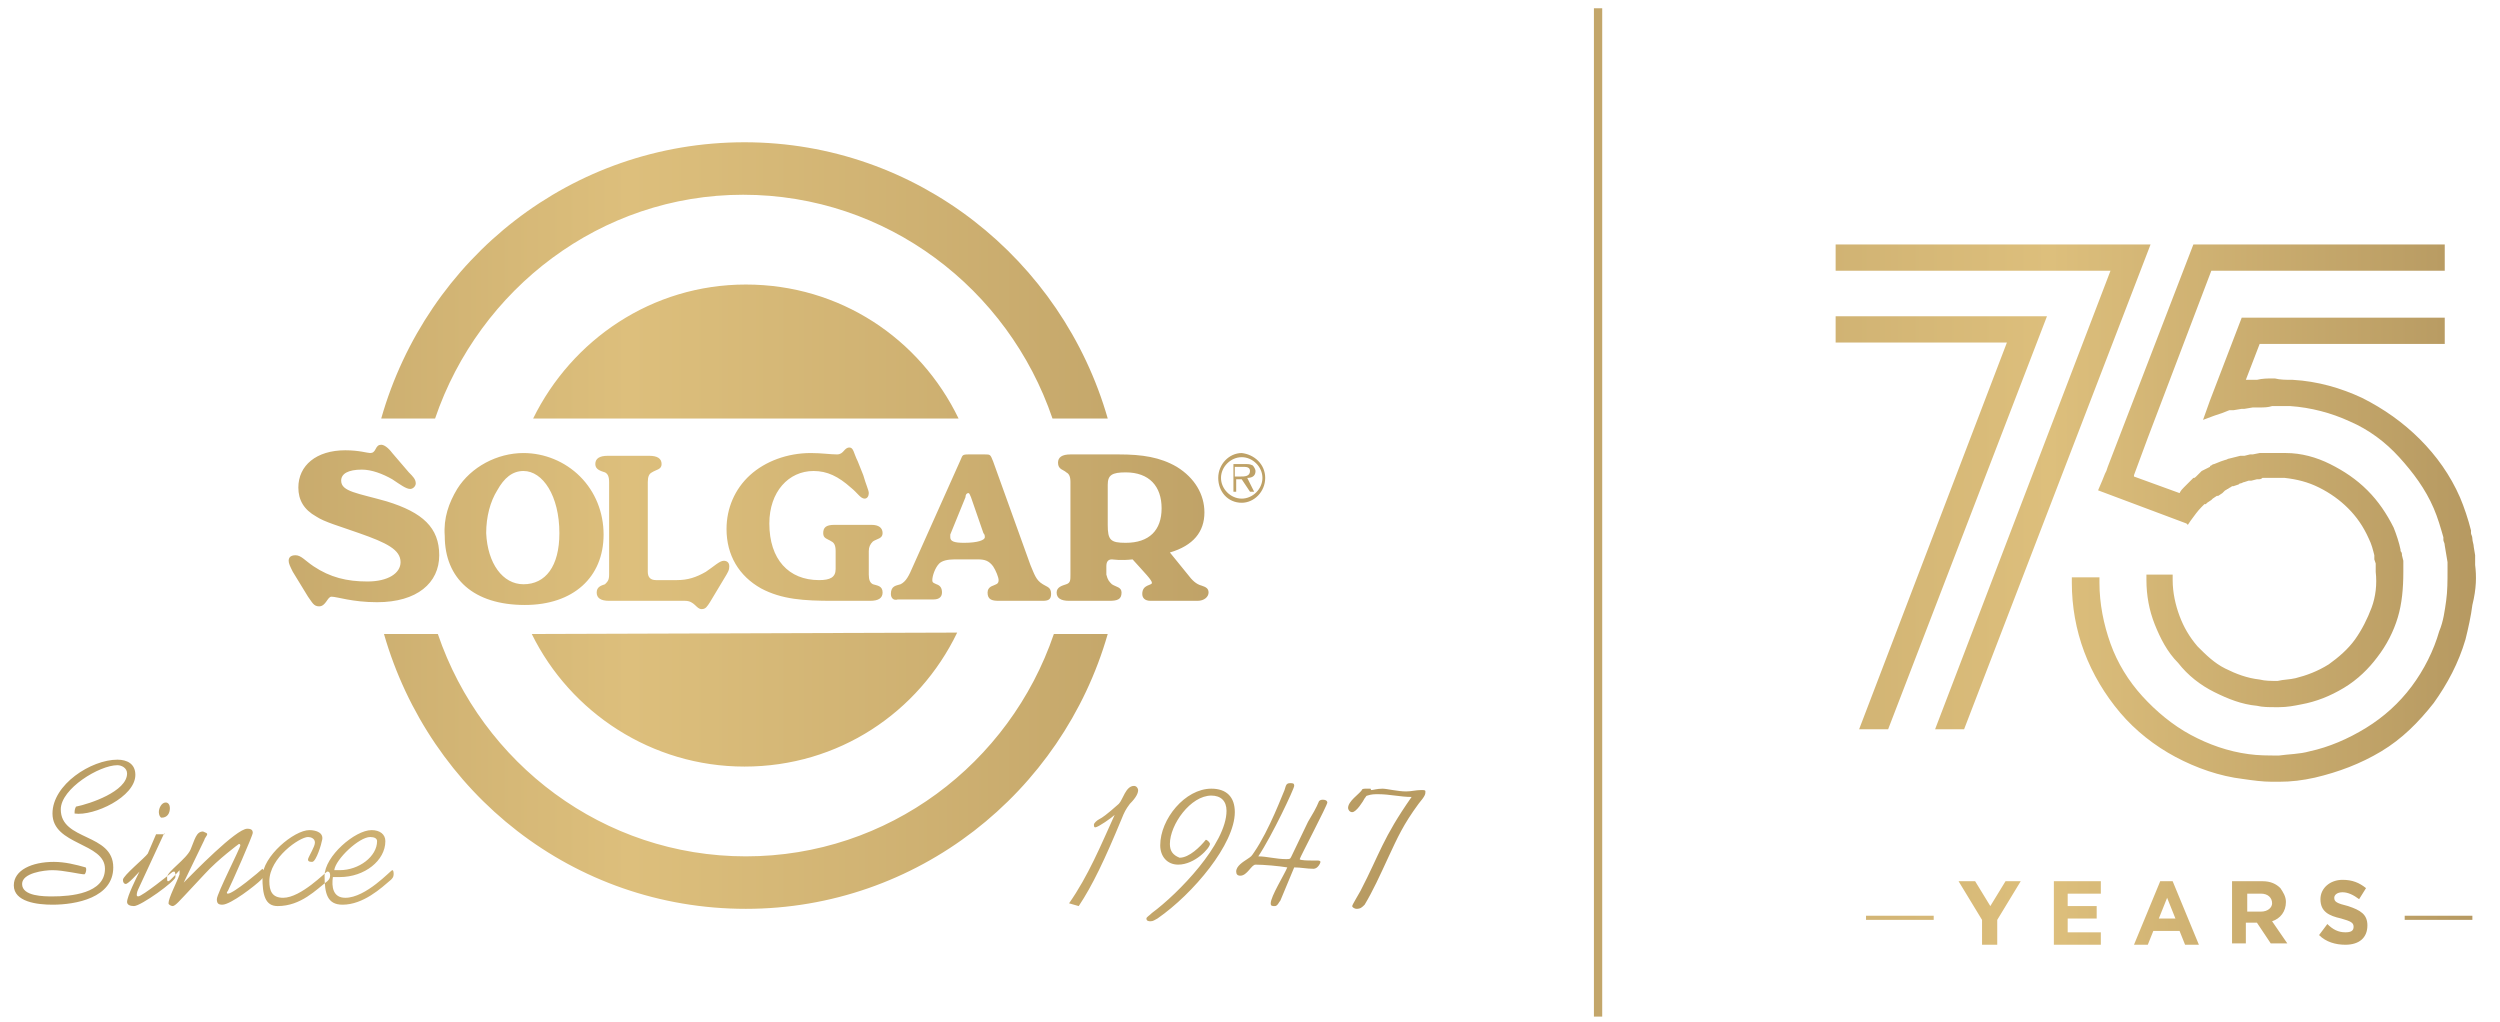 <?xml version="1.0" encoding="utf-8"?>
<!-- Generator: Adobe Illustrator 26.5.0, SVG Export Plug-In . SVG Version: 6.00 Build 0)  -->
<svg version="1.0" id="Laag_1" xmlns="http://www.w3.org/2000/svg" xmlns:xlink="http://www.w3.org/1999/xlink" x="0px" y="0px"
	 viewBox="0 0 181 74" enable-background="new 0 0 181 74" xml:space="preserve">
<linearGradient id="SVGID_1_" gradientUnits="userSpaceOnUse" x1="1" y1="37.125" x2="179.269" y2="37.125">
	<stop  offset="0" style="stop-color:#B79A61"/>
	<stop  offset="0.25" style="stop-color:#DDBF7C"/>
	<stop  offset="0.558" style="stop-color:#B79A61"/>
	<stop  offset="0.827" style="stop-color:#DDBF7C"/>
	<stop  offset="1" style="stop-color:#B69961"/>
</linearGradient>
<path fill="url(#SVGID_1_)" d="M135.1,66.6h4.9v-0.3h-4.9V66.6z M143.6,68.4h1v-1.8l1.7-2.8h-1.1l-1.1,1.8l-1.1-1.8h-1.2l1.7,2.8
	V68.4z M148.7,68.4h3.4v-0.9h-2.4v-1h2.1v-0.9h-2.1v-0.9h2.4v-0.9h-3.4V68.4z M157.5,66.5l-0.6-1.5l-0.6,1.5H157.5z M156.4,63.8h0.9
	l1.9,4.6h-1l-0.4-1h-1.9l-0.4,1h-1L156.4,63.8z M163.7,66c0.5,0,0.8-0.3,0.8-0.6v0c0-0.4-0.3-0.7-0.8-0.7h-1V66H163.7z M161.8,63.8
	h2c0.6,0,1,0.2,1.3,0.5c0.2,0.3,0.4,0.6,0.4,1v0c0,0.7-0.4,1.2-1,1.4l1.1,1.6h-1.2l-1-1.5h-0.8v1.5h-1V63.8z M167.9,67.7
	c0.5,0.5,1.2,0.7,1.9,0.7c1,0,1.6-0.5,1.6-1.4v0c0-0.8-0.5-1.1-1.4-1.4c-0.8-0.2-1-0.3-1-0.6v0c0-0.2,0.2-0.4,0.6-0.4
	c0.4,0,0.8,0.2,1.2,0.5l0.5-0.8c-0.5-0.4-1-0.6-1.7-0.6c-0.9,0-1.6,0.6-1.6,1.4v0c0,0.9,0.6,1.2,1.5,1.4c0.7,0.2,0.9,0.3,0.9,0.6v0
	c0,0.3-0.2,0.4-0.6,0.4c-0.5,0-0.9-0.2-1.3-0.6L167.9,67.7 M174.1,66.6h4.9v-0.3h-4.9V66.6z M116,0.6h-0.6v73h0.6V0.6z M20.9,40.6
	c0,0.2,0.1,0.4,0.3,0.8l1.1,1.8c0.3,0.4,0.4,0.7,0.8,0.7c0.5,0,0.6-0.7,0.9-0.7c0.4,0,1.5,0.4,3.3,0.4c2.9,0,4.5-1.4,4.5-3.4
	c0-2-1.2-3.1-3.8-3.9c-2.1-0.6-3.3-0.7-3.3-1.5c0-0.5,0.5-0.8,1.5-0.8c0.7,0,1.5,0.3,2.2,0.7c0.6,0.4,1,0.7,1.3,0.7
	c0.2,0,0.4-0.2,0.4-0.4c0-0.3-0.2-0.5-0.5-0.8l-1.2-1.4c-0.3-0.4-0.6-0.6-0.8-0.6c-0.2,0-0.3,0.1-0.4,0.3c-0.1,0.2-0.2,0.3-0.4,0.3
	c-0.2,0-0.8-0.2-1.8-0.2c-2.1,0-3.4,1.1-3.4,2.7c0,0.9,0.4,1.6,1.3,2.1c0.6,0.4,1.7,0.7,3.1,1.2c2,0.7,3,1.2,3,2.1
	c0,0.8-0.9,1.4-2.4,1.4c-1.5,0-2.7-0.3-3.9-1.1c-0.6-0.4-0.9-0.8-1.3-0.8C21,40.2,20.9,40.4,20.9,40.6 M37.9,42.3
	c1.6,0,2.6-1.3,2.6-3.7c0-2.7-1.2-4.5-2.6-4.5c-0.8,0-1.4,0.5-1.9,1.4c-0.5,0.8-0.8,1.9-0.8,3.1C35.3,40.8,36.4,42.3,37.9,42.3
	 M33.1,35.4c1-1.6,2.9-2.6,4.8-2.6c1.5,0,3,0.6,4.1,1.7c1.1,1.1,1.7,2.6,1.7,4.2c0,3.1-2.2,5.1-5.7,5.1c-3.7,0-5.8-1.9-5.8-5
	C32.1,37.5,32.5,36.4,33.1,35.4 M43.2,42.9c0,0.4,0.3,0.6,0.9,0.6h5.5c0.7,0,0.8,0.6,1.2,0.6c0.3,0,0.4-0.2,0.6-0.5l1.2-2
	c0.1-0.2,0.2-0.3,0.2-0.6c0-0.3-0.2-0.4-0.4-0.4c-0.3,0-0.7,0.4-1.3,0.8C50.4,41.8,49.8,42,49,42h-1.5c-0.4,0-0.6-0.2-0.6-0.6v-6.5
	c0-0.4,0.1-0.6,0.3-0.7c0.3-0.2,0.7-0.2,0.7-0.6c0-0.4-0.3-0.6-0.9-0.6H44c-0.6,0-0.9,0.2-0.9,0.6c0,0.4,0.4,0.5,0.7,0.6
	c0.2,0.1,0.3,0.3,0.3,0.7v6.7c0,0.4-0.1,0.5-0.3,0.7C43.5,42.4,43.2,42.5,43.2,42.9 M55.1,42.6c1.5,0.8,3.1,0.9,5.2,0.9h2.7
	c0.6,0,0.9-0.2,0.9-0.6c0-0.5-0.4-0.5-0.7-0.6c-0.2-0.1-0.3-0.3-0.3-0.7v-1.7c0-0.3,0.1-0.5,0.3-0.7c0.3-0.2,0.7-0.2,0.7-0.6
	c0-0.4-0.3-0.6-0.8-0.6h-2.7c-0.6,0-0.8,0.2-0.8,0.6c0,0.4,0.3,0.4,0.6,0.6c0.2,0.1,0.3,0.3,0.3,0.7v1.3c0,0.6-0.4,0.8-1.2,0.8
	c-2.2,0-3.6-1.5-3.6-4.1c0-2.3,1.4-3.8,3.2-3.8c1,0,1.8,0.4,2.7,1.2c0.5,0.4,0.7,0.8,1,0.8c0.2,0,0.3-0.2,0.3-0.4
	c0-0.2-0.2-0.6-0.4-1.3l-0.4-1c-0.3-0.6-0.3-1-0.6-1c-0.4,0-0.4,0.5-0.9,0.5c-0.5,0-1.1-0.1-1.9-0.1c-1.7,0-3.3,0.6-4.4,1.6
	c-1.1,1-1.7,2.4-1.7,3.9C52.6,40.2,53.5,41.7,55.1,42.6 M68.8,38.9c0,0.3,0.3,0.4,1,0.4c1,0,1.5-0.2,1.5-0.4c0-0.1,0-0.2-0.1-0.3
	L70.3,36c-0.1-0.2-0.1-0.3-0.2-0.3c-0.1,0-0.2,0.1-0.2,0.3l-1.1,2.7C68.8,38.7,68.8,38.8,68.8,38.9 M64.5,43c0-0.6,0.4-0.6,0.7-0.7
	c0.4-0.2,0.6-0.6,0.9-1.3l3.4-7.6c0.2-0.4,0.1-0.5,0.6-0.5h1.2c0.4,0,0.4,0,0.6,0.5l2.7,7.5c0.3,0.7,0.4,1.1,0.9,1.4
	c0.3,0.2,0.6,0.2,0.6,0.7c0,0.4-0.2,0.5-0.6,0.5h-3.2c-0.5,0-0.8-0.1-0.8-0.6c0-0.2,0.1-0.4,0.4-0.5c0.2-0.1,0.4-0.1,0.4-0.4
	c0-0.2-0.2-0.7-0.4-1c-0.3-0.4-0.6-0.5-1.1-0.5h-1.7c-0.5,0-0.9,0.1-1.1,0.3c-0.3,0.3-0.5,0.9-0.5,1.2c0,0.2,0.1,0.2,0.3,0.3
	c0.3,0.1,0.4,0.3,0.4,0.6c0,0.3-0.2,0.5-0.6,0.5h-2.6C64.7,43.5,64.5,43.3,64.5,43 M81.5,39.3c1.7,0,2.6-0.9,2.6-2.5
	c0-1.6-0.9-2.6-2.6-2.6c-1,0-1.3,0.2-1.3,0.9V38C80.2,39.1,80.4,39.3,81.5,39.3 M80.5,42.3c0.3,0.2,0.7,0.2,0.7,0.6
	c0,0.5-0.3,0.6-0.9,0.6h-2.9c-0.6,0-0.9-0.2-0.9-0.6c0-0.4,0.4-0.5,0.7-0.6c0.3-0.1,0.3-0.3,0.3-0.7v-6.7c0-0.4-0.1-0.6-0.3-0.7
	C77,34,76.6,34,76.6,33.5c0-0.4,0.3-0.6,0.9-0.6H81c1.7,0,3,0.2,4.2,0.9c1.3,0.8,2,2,2,3.3c0,1.4-0.8,2.4-2.5,2.9l1.3,1.6
	c0.3,0.4,0.6,0.7,1,0.8c0.3,0.1,0.5,0.2,0.5,0.5c0,0.3-0.3,0.6-0.8,0.6h-3.4c-0.4,0-0.6-0.2-0.6-0.5c0-0.7,0.7-0.6,0.7-0.8
	c0-0.2-0.5-0.7-1.4-1.7c-0.9,0.1-1.4,0-1.5,0c-0.3,0-0.4,0.2-0.4,0.5v0.6C80.2,42,80.3,42.1,80.5,42.3 M38.5,45.9
	c2.8,5.7,8.7,9.6,15.4,9.6c6.8,0,12.6-3.9,15.4-9.7L38.5,45.9z M69.4,30.3c-2.8-5.8-8.6-9.7-15.4-9.7c-6.8,0-12.6,4-15.4,9.7
	L69.4,30.3z M80.2,30.3c-3.3-11.5-13.8-20-26.3-20c-12.5,0-23,8.4-26.3,20l3.9,0c3.2-9.4,12-16.2,22.3-16.2
	c10.4,0,19.2,6.8,22.4,16.2L80.2,30.3z M76.3,45.9C73.1,55.3,64.3,62,54,62c-10.3,0-19.1-6.7-22.3-16.1l-3.9,0
	C31.1,57.4,41.5,65.8,54,65.8c12.4,0,22.9-8.4,26.2-19.9L76.3,45.9z M9.8,56.1c0-0.8-0.6-1.1-1.3-1.1c-1.9,0-4.7,1.8-4.7,3.9
	c0,2.3,3.8,2.1,3.8,4c0,1.8-2.5,2-3.8,2c-0.6,0-2.2,0-2.2-0.9c0-0.8,1.6-1,2.2-1c0.8,0,2,0.3,2.3,0.3c0.1,0,0.2-0.4,0.1-0.5
	c-0.7-0.2-1.5-0.4-2.3-0.4c-1.6,0-2.9,0.6-2.9,1.7c0,1.2,1.7,1.4,2.8,1.4c1.7,0,4.4-0.5,4.4-2.7c0-2.5-3.8-1.9-3.8-4.2
	c0-1.5,2.8-3.2,4.1-3.2c0.3,0,0.7,0.2,0.7,0.6c0,1.3-2.7,2.2-3.7,2.4c-0.1,0.2-0.1,0.3-0.1,0.5C6.8,59.1,9.8,57.7,9.8,56.1
	 M11.5,58.8c0-0.3,0.2-0.7,0.5-0.7c0.2,0,0.3,0.2,0.3,0.4c0,0.4-0.2,0.7-0.6,0.7C11.6,59.2,11.5,59,11.5,58.8 M11.9,60.3L10,64.4
	c-0.1,0.2-0.1,0.4-0.1,0.4c0,0,0,0.1,0.1,0.1c0.3,0,2.4-1.7,2.4-1.7c0,0,0.1-0.1,0.2-0.1c0.1,0,0.1,0.2,0.1,0.4c0,0.3-2.5,2.1-3,2.1
	c-0.3,0-0.5-0.1-0.5-0.3c0-0.4,0.7-1.8,0.9-2.2l0,0c-0.1,0.1-0.8,0.9-1,0.9c-0.1,0-0.2-0.1-0.2-0.3c0-0.3,1.6-1.6,1.8-1.9l0.6-1.4
	H11.9z M14.8,60.8c0-0.1,0.2-0.3,0.2-0.4c0-0.1-0.1-0.1-0.3-0.2c-0.5,0-0.6,0.6-0.9,1.3c-0.3,0.7-1.7,1.6-1.7,2c0,0.3,0,0.3,0.1,0.3
	c0.1,0,0.8-0.8,0.8-0.8L13,63.3c-0.2,0.6-0.8,1.7-0.8,2.1c0,0.1,0.2,0.2,0.3,0.2c0.2,0,0.6-0.5,0.9-0.8l1.4-1.5
	c1-1.1,2.5-2.2,2.5-2.2c0.1,0,0.1,0.1,0.1,0.1c0,0.2-1.7,3.5-1.7,3.9c0,0.3,0.1,0.4,0.4,0.4c0.6,0,2.4-1.4,2.8-1.8
	c0.2-0.2,0.2-0.4,0.2-0.6c0-0.1-0.1-0.2-0.1-0.2c-0.2,0.2-2.1,1.8-2.5,1.8c-0.1,0-0.1-0.1,0-0.2c0.3-0.6,1.8-4,1.8-4.2
	c0-0.2-0.1-0.3-0.4-0.3c-0.8,0-3.9,3.2-4.6,3.9l0,0L14.8,60.8z M22.4,60.1c-1.1,0-3.4,1.9-3.4,3.4c0,1.3,0.2,2.1,1.1,2.1
	c1.7,0,2.8-1.2,3.6-1.8c0.1-0.1,0.2-0.2,0.2-0.4c0-0.1,0-0.3-0.2-0.3c-0.1,0-1.9,1.9-3.2,1.9c-0.8,0-1-0.5-1-1.2
	c0-1.7,2.2-3.2,2.8-3.2c0.2,0,0.5,0.1,0.5,0.4c0,0.3-0.4,0.9-0.5,1.2c0,0.1,0,0.2,0.3,0.2c0.3,0,0.7-1.4,0.7-1.5
	C23.5,60.3,22.9,60.1,22.4,60.1 M26.8,60.6c-0.8,0-2.5,1.6-2.6,2.4c0.1,0,0.3,0,0.4,0c1.4,0,2.7-1,2.7-2.1
	C27.3,60.7,27.1,60.6,26.8,60.6 M26.9,60.1c0.6,0,1,0.3,1,0.8c0,1.4-1.5,2.6-3.3,2.6h-0.5c-0.1,0.7,0,1.5,0.9,1.5c1.5,0,3.3-2,3.4-2
	c0.1,0,0.1,0.2,0.1,0.3c0,0.2-0.1,0.3-0.2,0.4c-0.7,0.6-2,1.8-3.5,1.8c-1.1,0-1.3-0.8-1.3-2.1C23.5,62,25.7,60.1,26.9,60.1
	 M78.1,65.6c1-1.5,1.9-3.4,3.1-6.3c0.2-0.5,0.3-0.7,0.6-1.1c0.5-0.5,0.6-0.8,0.6-1c0-0.1-0.1-0.3-0.3-0.3c-0.6,0-0.8,1-1.1,1.3
	c-0.9,0.8-1.2,1-1.4,1.1c-0.2,0.1-0.4,0.3-0.4,0.4c0,0.1,0,0.2,0.1,0.2c0.2,0,1.2-0.7,1.4-0.9l0,0c-1,2.2-1.9,4.4-3.3,6.4L78.1,65.6
	z M84.7,61.1c0-1.4,1.5-3.5,3-3.5c0.7,0,1.1,0.4,1.1,1.1c0,2.4-3.5,6-5.4,7.4c-0.2,0.2-0.4,0.3-0.4,0.4c0,0.2,0.2,0.2,0.3,0.2
	c0.2,0,0.3-0.1,0.5-0.2c2.6-1.8,5.6-5.4,5.6-7.7c0-1.1-0.6-1.7-1.7-1.7c-1.9,0-3.7,2.2-3.7,4.1c0,0.8,0.5,1.4,1.3,1.4
	c1.2,0,2.3-1.2,2.3-1.5c0-0.1-0.2-0.3-0.3-0.3c-0.4,0.5-1.2,1.3-1.9,1.3C84.9,61.9,84.7,61.6,84.7,61.1 M93.5,62
	c-0.1,0.2-0.1,0.2-0.4,0.2c-0.7,0-1.4-0.2-2-0.2c1-1.5,2.6-4.9,2.6-5.1c0-0.2-0.1-0.2-0.3-0.2c-0.3,0-0.3,0.2-0.4,0.5
	c-0.1,0.2-1.1,2.9-2.2,4.5c-0.2,0.3-0.2,0.3-0.5,0.5c-0.3,0.2-0.8,0.5-0.8,0.9c0,0.2,0.1,0.3,0.3,0.3c0.5,0,0.8-0.8,1.1-0.8
	c0.6,0,1.7,0.1,2.3,0.2C93,63.3,92,64.9,92,65.4c0,0.2,0.1,0.2,0.3,0.2c0.2,0,0.3-0.3,0.4-0.4l1-2.4c0.5,0,0.9,0.1,1.4,0.1
	c0.3,0,0.5-0.4,0.5-0.5c0-0.1-0.2-0.1-0.2-0.1c-0.2,0-0.4,0-0.5,0c-0.1,0-0.8,0-0.8-0.1c0-0.1,2-3.9,2-4.1c0-0.1-0.1-0.2-0.3-0.2
	c-0.1,0-0.2,0-0.3,0.1c-0.2,0.5-0.5,1-0.8,1.5L93.5,62z M97.6,58.5c0,0.1,0.1,0.3,0.3,0.3c0.3,0,0.8-0.8,0.9-1
	c0.1-0.1,0.1-0.2,0.2-0.2c0.3-0.1,0.5-0.1,0.8-0.1c0.8,0,1.6,0.2,2.4,0.2c-2.1,3-2.3,4.1-3.7,6.8c-0.1,0.2-0.6,1-0.6,1.1
	c0,0.1,0.2,0.2,0.3,0.2c0.3,0,0.4-0.1,0.6-0.3c0.6-1,1.1-2.1,1.7-3.4c0.7-1.5,1.1-2.4,2.2-3.9c0.5-0.6,0.5-0.7,0.5-0.9
	c0-0.1-0.1-0.1-0.3-0.1c-0.4,0-0.7,0.1-1.1,0.1c-0.6,0-1.4-0.2-1.7-0.2c-0.4,0-0.7,0.1-0.8,0.1c-0.1,0,0-0.1-0.1-0.1
	c-0.1,0-0.2,0-0.3,0c-0.1,0-0.3,0-0.3,0.1C98.4,57.5,97.6,58,97.6,58.5 M89.8,34.5c0.3,0,0.7,0,0.7-0.4c0-0.3-0.3-0.3-0.5-0.3h-0.6
	v0.7H89.8z M90.8,35.6h-0.3l-0.6-0.9h-0.4v0.9h-0.2v-2h0.9c0.2,0,0.3,0,0.5,0.1c0.1,0.1,0.2,0.3,0.2,0.4c0,0.4-0.3,0.5-0.6,0.5
	L90.8,35.6z M88.4,34.6c0,0.8,0.7,1.5,1.5,1.5c0.8,0,1.5-0.7,1.5-1.5c0-0.8-0.7-1.5-1.5-1.5C89.1,33.1,88.4,33.8,88.4,34.6
	 M91.6,34.6c0,1-0.8,1.8-1.7,1.8c-1,0-1.7-0.8-1.7-1.8c0-1,0.8-1.8,1.7-1.8C90.8,32.9,91.6,33.6,91.6,34.6 M132.9,22.9v1.9h12.4
	l-10.7,28h2.1l11.5-29.9H132.9z M132.9,17.7v1.9h19.9l-12.7,33.2l2.1,0l13.5-35.1H132.9z M179.2,40.9L179.2,40.9c0-0.1,0-0.1,0-0.2
	c0-0.2,0-0.3,0-0.5l-0.1-0.6l0,0c0-0.2-0.1-0.4-0.1-0.6c0-0.2-0.1-0.3-0.1-0.4c0-0.1,0-0.1,0-0.2l0,0c-0.2-0.8-0.5-1.7-0.8-2.4
	c-0.7-1.6-1.7-3-2.9-4.2c-1.2-1.2-2.6-2.2-4.2-3c-1.5-0.7-3.2-1.2-5-1.3c-0.5,0-0.9,0-1.3-0.1h0h0c-0.1,0-0.1,0-0.2,0
	c-0.3,0-0.7,0-1.1,0.1l-0.5,0l-0.3,0l0,0l1-2.6H177v-1.9h-14.7L160,29l-0.5,1.4l0.8-0.3l0.6-0.2l0.5-0.2c0,0,0.1,0,0.1,0
	c0,0,0.1,0,0.1,0l0.1,0l0.6-0.1c0.1,0,0.1,0,0.2,0l0.6-0.1l0.1,0l0.4,0l0,0c0.3,0,0.6,0,0.9-0.1c0.1,0,0.1,0,0.2,0
	c0.3,0,0.7,0,1.1,0c1.5,0.1,3,0.5,4.3,1.1c1.4,0.6,2.6,1.5,3.6,2.6c1,1.1,1.9,2.3,2.5,3.7c0.3,0.7,0.5,1.4,0.7,2.1
	c0,0.1,0,0.1,0,0.2c0,0.1,0.1,0.2,0.1,0.4l0.1,0.6l0.1,0.6c0,0.1,0,0.2,0,0.4c0,0.1,0,0.1,0,0.2c0,0.7,0,1.5-0.1,2.2
	c-0.1,0.7-0.2,1.5-0.5,2.2c-0.4,1.4-1.1,2.8-2,4c-0.9,1.2-2,2.2-3.3,3c-1.3,0.8-2.7,1.4-4.1,1.7c-0.7,0.2-1.5,0.2-2.2,0.3
	c-0.8,0-1.5,0-2.2-0.1c-1.5-0.2-2.9-0.7-4.2-1.4c-1.3-0.7-2.5-1.7-3.5-2.8c-1-1.1-1.8-2.4-2.3-3.8c-0.5-1.4-0.8-2.9-0.8-4.4l0-0.4
	h-2l0,0.4c0,1.7,0.3,3.4,0.9,5c0.6,1.6,1.5,3.1,2.6,4.4c1.1,1.3,2.5,2.4,4,3.2c1.5,0.8,3.2,1.4,4.9,1.6c0.7,0.1,1.4,0.2,2.1,0.2
	c0.2,0,0.3,0,0.5,0c0.9,0,1.7-0.1,2.6-0.3c1.7-0.4,3.3-1,4.8-1.9c1.5-0.9,2.7-2.1,3.8-3.5c1-1.4,1.8-2.9,2.3-4.6
	c0.2-0.8,0.4-1.7,0.5-2.5C179.3,42.6,179.3,41.7,179.2,40.9 M152.6,33.8l-0.1,0.3l0,0l0,0l-0.1,0.2l-0.2,0.5l0,0l-0.3,0.7l6.4,2.4
	l0.1,0.1l0.2-0.3c0.3-0.4,0.5-0.7,0.8-1c0,0,0.1-0.1,0.1-0.1c0,0,0.1-0.1,0.1-0.1c0,0,0,0,0.1,0c0,0,0,0,0.1-0.1l0.3-0.2
	c0,0,0.1-0.1,0.1-0.1l0.3-0.2l0,0c0,0,0,0,0.1,0c0,0,0,0,0,0l0.3-0.2l0.1-0.1c0,0,0.1-0.1,0.1-0.1c0.1,0,0.1-0.1,0.2-0.1
	c0.1-0.1,0.2-0.1,0.3-0.2l0.1,0l0.3-0.1c0.1,0,0.1-0.1,0.2-0.1l0,0c0.1,0,0.2-0.1,0.3-0.1l0.3-0.1c0,0,0.1,0,0.1,0c0,0,0,0,0.1,0
	l0.4-0.1c0,0,0.1,0,0.1,0l0,0c0.1,0,0.2,0,0.3-0.1l0.1,0l0.2,0l0,0c0.1,0,0.3,0,0.4,0c0.1,0,0.1,0,0.2,0c0.2,0,0.4,0,0.7,0
	c0.9,0.1,1.7,0.3,2.5,0.7c0.8,0.4,1.5,0.9,2.1,1.5c0.6,0.6,1.1,1.3,1.5,2.2c0.2,0.4,0.3,0.8,0.4,1.2c0,0,0,0.1,0,0.1
	c0,0.1,0,0.1,0,0.2l0.1,0.3c0,0.1,0,0.2,0,0.3c0,0.1,0,0.1,0,0.2c0,0,0,0.1,0,0.1c0.1,0.9,0,1.8-0.3,2.6c-0.3,0.8-0.7,1.6-1.2,2.3
	c-0.5,0.7-1.2,1.3-1.9,1.8c-0.8,0.5-1.6,0.8-2.4,1c-0.4,0.1-0.9,0.1-1.3,0.2c-0.5,0-0.9,0-1.3-0.1c-0.9-0.1-1.7-0.4-2.5-0.8
	c-0.8-0.4-1.4-1-2-1.6c-0.6-0.7-1-1.4-1.3-2.2c-0.3-0.8-0.5-1.7-0.5-2.6l0-0.4h-1.9l0,0.4c0,1.1,0.2,2.2,0.6,3.2
	c0.4,1,0.9,2,1.7,2.8c0.7,0.9,1.6,1.6,2.6,2.1c1,0.5,2,0.9,3.1,1c0.4,0.1,0.9,0.1,1.3,0.1c0.1,0,0.2,0,0.3,0c0.6,0,1.1-0.1,1.6-0.2
	c1.1-0.2,2.1-0.6,3.1-1.2c1-0.6,1.8-1.4,2.4-2.2c0.7-0.9,1.2-1.9,1.5-2.9c0.3-1,0.4-2.1,0.4-3.3l0,0c0,0,0-0.1,0-0.1
	c0-0.1,0-0.2,0-0.3l0-0.4l-0.1-0.4c0-0.1,0-0.2-0.1-0.3c0,0,0-0.1,0-0.1l0,0c-0.1-0.5-0.3-1.1-0.5-1.6c-0.5-1-1.1-1.9-1.9-2.7
	c-0.8-0.8-1.7-1.4-2.7-1.9c-1-0.5-2.1-0.8-3.2-0.8c-0.3,0-0.6,0-0.8,0h0l0,0c-0.1,0-0.2,0-0.2,0c-0.2,0-0.4,0-0.6,0l-0.3,0l-0.5,0.1
	c-0.1,0-0.1,0-0.2,0l-0.4,0.1c-0.1,0-0.1,0-0.2,0c0,0,0,0-0.1,0l-0.4,0.1l-0.4,0.1c-0.1,0-0.2,0.1-0.3,0.1l-0.3,0.1l-0.5,0.2l0,0
	c-0.1,0-0.2,0.1-0.2,0.1c0,0-0.1,0-0.1,0.1l-0.2,0.1l-0.4,0.2c0,0,0,0,0,0c0,0-0.1,0.1-0.1,0.1l-0.1,0.1l-0.2,0.2
	c-0.1,0.1-0.1,0.1-0.2,0.1l-0.3,0.3c0,0-0.1,0.1-0.1,0.1c0,0,0,0,0,0l0,0c0,0-0.1,0.1-0.1,0.1c-0.1,0.1-0.1,0.1-0.2,0.2
	c-0.1,0.1-0.2,0.2-0.3,0.4l-3.3-1.2l0-0.1l1-2.7l4.6-12.1H177v-1.9h-18.2L152.6,33.8L152.6,33.8z"/>
</svg>
